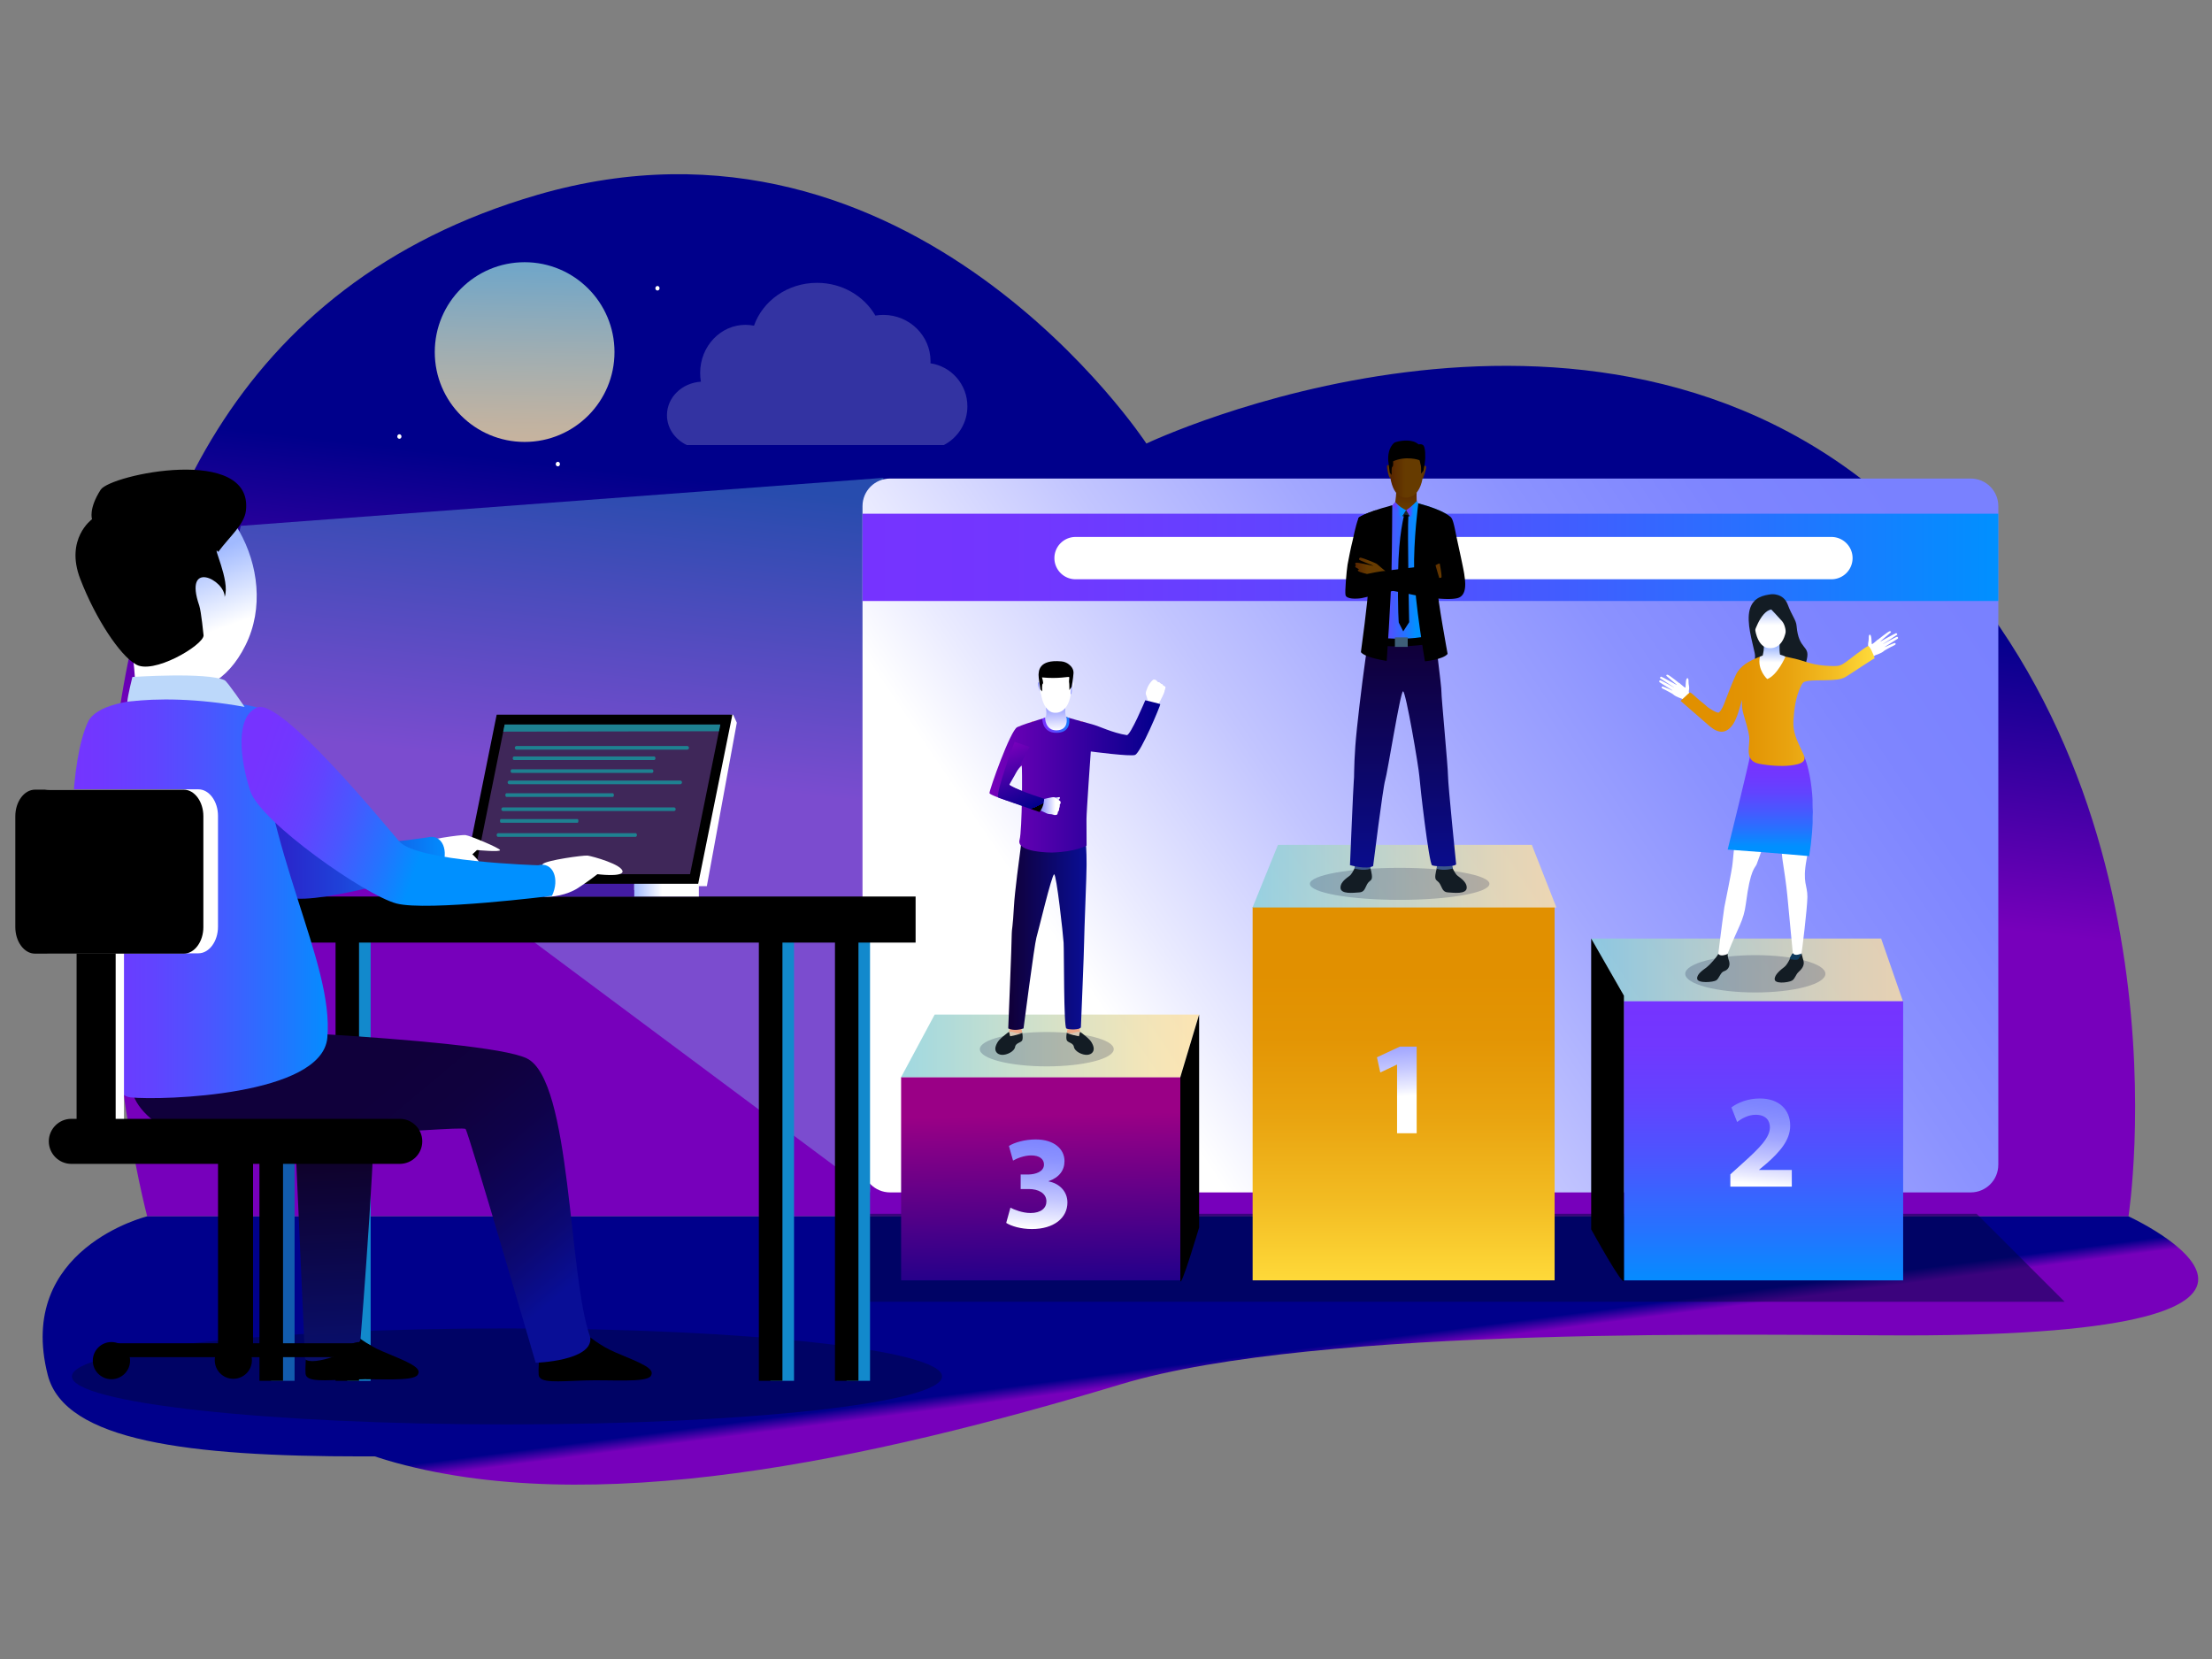 <?xml version="1.0" encoding="UTF-8"?>
<svg xmlns="http://www.w3.org/2000/svg" width="800" height="600" id="concept-of-seo-ranking">
  <rect width="100%" height="100%" fill="#808080" stroke="none"/>
  <defs>
    <linearGradient id="a" x1="48.339%" x2="53.95%" y1="64.844%" y2="39.522%">
      <stop offset="0%" stop-color="#70B"></stop>
      <stop offset="100%" stop-color="#00008B"></stop>
    </linearGradient>
    <linearGradient id="b" x1="51.022%" x2="48.848%" y1="-1.843%" y2="108.301%">
      <stop offset="0%" stop-color="#88CFDA"></stop>
      <stop offset=".834%" stop-color="#89CFD9"></stop>
      <stop offset="47.84%" stop-color="#C8D9BB"></stop>
      <stop offset="82.18%" stop-color="#F0DFA7"></stop>
      <stop offset="100%" stop-color="#FFE1A0"></stop>
    </linearGradient>
    <linearGradient id="c" x1="51.232%" x2="48.993%" y1="50.968%" y2="48.804%">
      <stop offset="0%" stop-color="#70B"></stop>
      <stop offset="100%" stop-color="#00008B"></stop>
    </linearGradient>
    <linearGradient id="d" x1="101.704%" x2="3.106%" y1="28.026%" y2="69.93%">
      <stop offset="0%" stop-color="#7981FF"></stop>
      <stop offset="13.45%" stop-color="#7E85FF"></stop>
      <stop offset="28.66%" stop-color="#8B92FF"></stop>
      <stop offset="44.72%" stop-color="#A2A7FF"></stop>
      <stop offset="61.37%" stop-color="#C2C5FF"></stop>
      <stop offset="78.32%" stop-color="#EAEBFF"></stop>
      <stop offset="86.1%" stop-color="#FFF"></stop>
    </linearGradient>
    <linearGradient id="e" x1="0%" x2="100.001%" y1="49.998%" y2="49.998%">
      <stop offset="0%" stop-color="#7633FF"></stop>
      <stop offset="15.85%" stop-color="#7137FF"></stop>
      <stop offset="35.35%" stop-color="#6243FF"></stop>
      <stop offset="56.76%" stop-color="#4957FF"></stop>
      <stop offset="79.37%" stop-color="#2672FF"></stop>
      <stop offset="100%" stop-color="#0090FF"></stop>
    </linearGradient>
    <linearGradient id="f" x1="49.995%" x2="49.995%" y1="-2.419%" y2="101.42%">
      <stop offset="19.27%" stop-color="#E19000"></stop>
      <stop offset="36%" stop-color="#E39504"></stop>
      <stop offset="56.57%" stop-color="#E9A410"></stop>
      <stop offset="79.05%" stop-color="#F3BD23"></stop>
      <stop offset="100%" stop-color="#FFDB3B"></stop>
    </linearGradient>
    <linearGradient id="g" x1="47.975%" x2="52.207%" y1="-59.01%" y2="76.378%">
      <stop offset="0%" stop-color="#7981FF"></stop>
      <stop offset="13.45%" stop-color="#7E85FF"></stop>
      <stop offset="28.66%" stop-color="#8B92FF"></stop>
      <stop offset="44.72%" stop-color="#A2A7FF"></stop>
      <stop offset="61.37%" stop-color="#C2C5FF"></stop>
      <stop offset="78.32%" stop-color="#EAEBFF"></stop>
      <stop offset="86.1%" stop-color="#FFF"></stop>
    </linearGradient>
    <linearGradient id="h" x1=".004%" x2="100%" y1="49.995%" y2="49.995%">
      <stop offset="0%" stop-color="#88CFDA"></stop>
      <stop offset=".834%" stop-color="#89CFD9"></stop>
      <stop offset="47.84%" stop-color="#C8D9BB"></stop>
      <stop offset="82.18%" stop-color="#F0DFA7"></stop>
      <stop offset="100%" stop-color="#FFE1A0"></stop>
    </linearGradient>
    <linearGradient id="i" x1="49.095%" x2="52.143%" y1="18.605%" y2="125.08%">
      <stop offset="0%" stop-color="#9A0086"></stop>
      <stop offset="100%" stop-color="#00008B"></stop>
      <stop offset="100%"></stop>
    </linearGradient>
    <linearGradient id="j" x1="53.684%" x2="47.444%" y1="-18.334%" y2="118.722%">
      <stop offset="0%" stop-color="#7981FF"></stop>
      <stop offset="13.45%" stop-color="#7E85FF"></stop>
      <stop offset="28.66%" stop-color="#8B92FF"></stop>
      <stop offset="44.72%" stop-color="#A2A7FF"></stop>
      <stop offset="61.37%" stop-color="#C2C5FF"></stop>
      <stop offset="78.32%" stop-color="#EAEBFF"></stop>
      <stop offset="86.1%" stop-color="#FFF"></stop>
    </linearGradient>
    <linearGradient id="k" x1="-.004%" x2="99.998%" y1="49.993%" y2="49.993%">
      <stop offset="0%" stop-color="#88CFDA"></stop>
      <stop offset=".834%" stop-color="#89CFD9"></stop>
      <stop offset="47.84%" stop-color="#C8D9BB"></stop>
      <stop offset="82.18%" stop-color="#F0DFA7"></stop>
      <stop offset="100%" stop-color="#FFE1A0"></stop>
    </linearGradient>
    <linearGradient id="l" x1="49.999%" x2="49.999%" y1="-1.25%" y2="103.163%">
      <stop offset="0%" stop-color="#7633FF"></stop>
      <stop offset="15.85%" stop-color="#7137FF"></stop>
      <stop offset="35.35%" stop-color="#6243FF"></stop>
      <stop offset="56.76%" stop-color="#4957FF"></stop>
      <stop offset="79.37%" stop-color="#2672FF"></stop>
      <stop offset="100%" stop-color="#0090FF"></stop>
    </linearGradient>
    <linearGradient id="m" x1="54.8%" x2="46.362%" y1="-9.884%" y2="115.152%">
      <stop offset="0%" stop-color="#7981FF"></stop>
      <stop offset="13.45%" stop-color="#7E85FF"></stop>
      <stop offset="28.66%" stop-color="#8B92FF"></stop>
      <stop offset="44.72%" stop-color="#A2A7FF"></stop>
      <stop offset="61.37%" stop-color="#C2C5FF"></stop>
      <stop offset="78.32%" stop-color="#EAEBFF"></stop>
      <stop offset="86.1%" stop-color="#FFF"></stop>
    </linearGradient>
    <linearGradient id="n" x1="-.002%" x2="100%" y1="50%" y2="50%">
      <stop offset="0%" stop-color="#88CFDA"></stop>
      <stop offset=".834%" stop-color="#89CFD9"></stop>
      <stop offset="47.84%" stop-color="#C8D9BB"></stop>
      <stop offset="82.18%" stop-color="#F0DFA7"></stop>
      <stop offset="100%" stop-color="#FFE1A0"></stop>
    </linearGradient>
    <linearGradient id="o" x1="-.031%" x2="100.002%" y1="50.003%" y2="50.003%">
      <stop offset="4.14%" stop-color="#10003B"></stop>
      <stop offset="100%" stop-color="#090E96"></stop>
    </linearGradient>
    <linearGradient id="p" x1="-.015%" x2="100.018%" y1="50.013%" y2="50.013%">
      <stop offset="0%" stop-color="#70B"></stop>
      <stop offset="100%" stop-color="#00008B"></stop>
      <stop offset="100%"></stop>
    </linearGradient>
    <linearGradient id="q" x1="-.245%" x2="99.618%" y1="50.552%" y2="50.552%">
      <stop offset="0%" stop-color="#7981FF"></stop>
      <stop offset="76.47%" stop-color="#FFF"></stop>
    </linearGradient>
    <linearGradient id="r" x1=".03%" x2="100.045%" y1="50.017%" y2="50.017%">
      <stop offset="0%" stop-color="#7633FF"></stop>
      <stop offset="15.85%" stop-color="#7137FF"></stop>
      <stop offset="35.35%" stop-color="#6243FF"></stop>
      <stop offset="56.76%" stop-color="#4957FF"></stop>
      <stop offset="79.37%" stop-color="#2672FF"></stop>
      <stop offset="100%" stop-color="#0090FF"></stop>
    </linearGradient>
    <linearGradient id="s" x1="48.777%" x2="51.78%" y1="15.323%" y2="126.783%">
      <stop offset="0%" stop-color="#7981FF"></stop>
      <stop offset="76.47%" stop-color="#FFF"></stop>
    </linearGradient>
    <linearGradient id="t" x1=".538%" x2="100.491%" y1="50.061%" y2="50.061%">
      <stop offset="0%" stop-color="#7981FF"></stop>
      <stop offset="76.47%" stop-color="#FFF"></stop>
    </linearGradient>
    <linearGradient id="u" x1="-.227%" x2="100.299%" y1="50.093%" y2="50.093%">
      <stop offset="0%" stop-color="#7981FF"></stop>
      <stop offset="76.47%" stop-color="#FFF"></stop>
    </linearGradient>
    <linearGradient id="v" x1="-.04%" x2="99.864%" y1="49.936%" y2="49.936%">
      <stop offset="0%" stop-color="#7981FF"></stop>
      <stop offset="76.47%" stop-color="#FFF"></stop>
    </linearGradient>
    <linearGradient id="w" x1="30.398%" x2="62.058%" y1="4.334%" y2="99.75%">
      <stop offset="0%" stop-color="#70B"></stop>
      <stop offset="100%" stop-color="#00008B"></stop>
      <stop offset="100%"></stop>
    </linearGradient>
    <linearGradient id="x" x1="49.995%" x2="49.995%" y1="-.094%" y2="110.33%">
      <stop offset="4.14%" stop-color="#10003B"></stop>
      <stop offset="100%" stop-color="#090E96"></stop>
    </linearGradient>
    <linearGradient id="y" x1="-.041%" x2="99.998%" y1="49.972%" y2="49.972%">
      <stop offset="0%" stop-color="#7633FF"></stop>
      <stop offset="9.67%" stop-color="#7137FF"></stop>
      <stop offset="21.57%" stop-color="#6243FF"></stop>
      <stop offset="34.64%" stop-color="#4957FF"></stop>
      <stop offset="48.44%" stop-color="#2672FF"></stop>
      <stop offset="61.03%" stop-color="#0090FF"></stop>
    </linearGradient>
    <linearGradient id="z" x1="49.999%" x2="49.999%" y1="-.155%" y2="98.863%">
      <stop offset="0%" stop-color="#562300"></stop>
      <stop offset="83.17%" stop-color="#663B00"></stop>
    </linearGradient>
    <linearGradient id="A" x1=".057%" x2="100.048%" y1="50%" y2="50%">
      <stop offset="0%" stop-color="#562300"></stop>
      <stop offset="43.32%" stop-color="#663B00"></stop>
    </linearGradient>
    <linearGradient id="B" x1="-.199%" x2="99.855%" y1="50.15%" y2="50.15%">
      <stop offset="0%" stop-color="#562300"></stop>
      <stop offset="43.32%" stop-color="#663B00"></stop>
    </linearGradient>
    <linearGradient id="C" x1=".336%" x2="100.126%" y1="50.041%" y2="50.041%">
      <stop offset="0%" stop-color="#562300"></stop>
      <stop offset="43.32%" stop-color="#663B00"></stop>
    </linearGradient>
    <linearGradient id="D" x1=".007%" x2="100.016%" y1="50.047%" y2="50.047%">
      <stop offset="0%" stop-color="#562300"></stop>
      <stop offset="43.32%" stop-color="#663B00"></stop>
    </linearGradient>
    <linearGradient id="E" x1="-.05%" x2="99.993%" y1="49.998%" y2="49.998%">
      <stop offset="0%" stop-color="#562300"></stop>
      <stop offset="43.32%" stop-color="#663B00"></stop>
    </linearGradient>
    <linearGradient id="F" x1="-.023%" x2="100.132%" y1="49.966%" y2="49.966%">
      <stop offset="0%" stop-color="#7633FF"></stop>
      <stop offset="9.67%" stop-color="#7137FF"></stop>
      <stop offset="21.57%" stop-color="#6243FF"></stop>
      <stop offset="34.64%" stop-color="#4957FF"></stop>
      <stop offset="48.44%" stop-color="#2672FF"></stop>
      <stop offset="61.03%" stop-color="#0090FF"></stop>
    </linearGradient>
    <linearGradient id="G" x1=".108%" x2="99.98%" y1="50.049%" y2="50.049%">
      <stop offset="0%" stop-color="#7633FF"></stop>
      <stop offset="9.67%" stop-color="#7137FF"></stop>
      <stop offset="21.57%" stop-color="#6243FF"></stop>
      <stop offset="34.64%" stop-color="#4957FF"></stop>
      <stop offset="48.44%" stop-color="#2672FF"></stop>
      <stop offset="61.03%" stop-color="#0090FF"></stop>
    </linearGradient>
    <linearGradient id="H" x1="49.978%" x2="49.978%" y1="13.317%" y2="91.403%">
      <stop offset="0%" stop-color="#7633FF"></stop>
      <stop offset="15.85%" stop-color="#7137FF"></stop>
      <stop offset="35.35%" stop-color="#6243FF"></stop>
      <stop offset="56.76%" stop-color="#4957FF"></stop>
      <stop offset="79.37%" stop-color="#2672FF"></stop>
      <stop offset="100%" stop-color="#0090FF"></stop>
    </linearGradient>
    <linearGradient id="I" x1="-.017%" x2="100%" y1="50.041%" y2="50.041%">
      <stop offset="19.27%" stop-color="#E19000"></stop>
      <stop offset="36%" stop-color="#E39504"></stop>
      <stop offset="56.57%" stop-color="#E9A410"></stop>
      <stop offset="79.05%" stop-color="#F3BD23"></stop>
      <stop offset="100%" stop-color="#FFDB3B"></stop>
    </linearGradient>
    <linearGradient id="J" x1="50.459%" x2="48.848%" y1="20.227%" y2="110.461%">
      <stop offset="0%" stop-color="#A1BAFF"></stop>
      <stop offset="43.32%" stop-color="#FFF"></stop>
    </linearGradient>
    <linearGradient id="K" x1="49.991%" x2="49.991%" y1="12.052%" y2="103.136%">
      <stop offset="0%" stop-color="#A1BAFF"></stop>
      <stop offset="43.32%" stop-color="#FFF"></stop>
    </linearGradient>
    <linearGradient id="L" x1=".001%" x2="100%" y1="50.001%" y2="50.001%">
      <stop offset="0%" stop-color="#A1BAFF"></stop>
      <stop offset="43.32%" stop-color="#FFF"></stop>
    </linearGradient>
    <linearGradient id="M" x1="-.021%" x2="100.001%" y1="49.957%" y2="49.957%">
      <stop offset="0%" stop-color="#A1BAFF"></stop>
      <stop offset="43.32%" stop-color="#FFF"></stop>
    </linearGradient>
    <linearGradient id="N" x1="0%" x2="99.995%" y1="50.003%" y2="50.003%">
      <stop offset="0%" stop-color="#311341"></stop>
      <stop offset="22.99%" stop-color="#3113C2"></stop>
      <stop offset="34.79%" stop-color="#2F18C5"></stop>
      <stop offset="49.31%" stop-color="#2927CC"></stop>
      <stop offset="65.24%" stop-color="#1F40D8"></stop>
      <stop offset="82.19%" stop-color="#1263E9"></stop>
      <stop offset="99.78%" stop-color="#008FFF"></stop>
      <stop offset="100%" stop-color="#0090FF"></stop>
    </linearGradient>
    <linearGradient id="O" x1="46.614%" x2="65.735%" y1="36.994%" y2="106.588%">
      <stop offset="0%" stop-color="#A1BAFF"></stop>
      <stop offset="43.32%" stop-color="#FFF"></stop>
    </linearGradient>
    <linearGradient id="P" x1="50.067%" x2="51.151%" y1="10.976%" y2="93.444%">
      <stop offset="4.14%" stop-color="#100022"></stop>
      <stop offset="100%" stop-color="#090E6A"></stop>
    </linearGradient>
    <linearGradient id="Q" x1="41.445%" x2="96.409%" y1="29.793%" y2="75.744%">
      <stop offset="4.14%" stop-color="#10003B"></stop>
      <stop offset="26.46%" stop-color="#10013E"></stop>
      <stop offset="45.94%" stop-color="#0F0249"></stop>
      <stop offset="64.35%" stop-color="#0E055B"></stop>
      <stop offset="82.11%" stop-color="#0C0974"></stop>
      <stop offset="99.26%" stop-color="#090E94"></stop>
      <stop offset="100%" stop-color="#090E96"></stop>
    </linearGradient>
    <linearGradient id="R" x1=".007%" x2="99.999%" y1="49.996%" y2="49.996%">
      <stop offset="0%" stop-color="#7633FF"></stop>
      <stop offset="15.85%" stop-color="#7137FF"></stop>
      <stop offset="35.35%" stop-color="#6243FF"></stop>
      <stop offset="56.76%" stop-color="#4957FF"></stop>
      <stop offset="79.37%" stop-color="#2672FF"></stop>
      <stop offset="100%" stop-color="#0090FF"></stop>
    </linearGradient>
    <linearGradient id="S" x1="3.2%" x2="97.527%" y1="44.242%" y2="65.286%">
      <stop offset="0%" stop-color="#7633FF"></stop>
      <stop offset="9.67%" stop-color="#7137FF"></stop>
      <stop offset="21.57%" stop-color="#6243FF"></stop>
      <stop offset="34.64%" stop-color="#4957FF"></stop>
      <stop offset="48.44%" stop-color="#2672FF"></stop>
      <stop offset="61.03%" stop-color="#0090FF"></stop>
    </linearGradient>
  </defs>
  <g fill="none" fill-rule="evenodd" transform="translate(5 63)">
    <path fill="url(#a)" fill-rule="nonzero" d="M15.23 376.9H731.8s24.82-159.12-85.31-257.35C536.37 21.31 376.61 97.41 376.61 97.41S291.92-31.93 156.36 7.47C-65.65 72.01 15.23 376.9 15.23 376.9Z" transform="translate(33)"></path>
    <path fill="#FFF" fill-rule="nonzero" d="M243.39 97.95h92.97c5.05-2.61 8.51-7.9 8.51-14 0-7.9-5.8-14.44-13.35-15.56.01-.26.02-.51.02-.77 0-9.24-7.64-16.73-17.06-16.73-.99 0-1.95.08-2.89.24-4.06-7.05-11.99-11.84-21.11-11.84-10.62 0-19.63 6.5-22.79 15.5-1-.2-2.02-.31-3.07-.31-9.06 0-16.4 7.79-16.4 17.4 0 1.08.09 2.14.27 3.16-6.86.44-12.27 5.69-12.27 12.1-.01 4.71 2.91 8.79 7.17 10.81Z" opacity=".2"></path>
    <g fill-rule="nonzero" transform="translate(138 31)">
      <g fill="#FFF">
        <path d="M95.54 10.25c0 .46-.34.82-.76.82s-.76-.37-.76-.82c0-.46.34-.82.76-.82s.76.36.76.82ZM59.51 73.84c0 .46-.34.82-.76.82s-.76-.37-.76-.82c0-.46.34-.82.76-.82.42-.01.76.36.76.82ZM2.2 63.87c0 .46-.34.82-.76.82s-.76-.37-.76-.82c0-.46.34-.82.76-.82.43 0 .76.37.76.82Z"></path>
      </g>
      <circle cx="46.74" cy="33.33" r="32.5" fill="url(#b)" opacity=".8"></circle>
    </g>
    <path fill="url(#c)" d="M38.23 1.9S-9.45 13.6 2.28 59.32C8.41 83.21 53.24 88.73 116.1 88.73c1.47 0 2.94-.01 4.4-.02 1.34.45 2.7.89 4.08 1.3 73.88 21.87 174.74.04 265.96-27.41 71.42-21.49 233.11-17.63 283.58-17.63 174.54 0 80.69-43.06 80.69-43.06H38.23V1.9Z" transform="translate(10 375)"></path>
    <path fill="#000640" fill-rule="nonzero" d="M741.69 407.8H308.71v-31.82h401.16z" opacity=".5"></path>
    <path fill="#000640" d="M335.71 434.8c0 9.59-70.45 17.36-157.35 17.36-86.9 0-157.35-7.77-157.35-17.36s70.45-17.36 157.35-17.36c86.9 0 157.35 7.78 157.35 17.36Z" opacity=".5"></path>
    <path fill="#83FFFF" fill-rule="nonzero" d="m82.09 127.18 232.4-17.36-4.82 258.44L67.63 187.93" opacity=".3"></path>
    <path fill="url(#d)" fill-rule="nonzero" d="M411.71 248.28c0 5.5-4.46 9.97-9.97 9.97H10.91c-5.5 0-9.97-4.46-9.97-9.97V10.04C.94 4.54 5.4.07 10.91.07h390.84c5.5 0 9.97 4.46 9.97 9.97v238.24h-.01Z" transform="translate(306 110)"></path>
    <path fill="url(#e)" d="M.94 12.79h410.77v31.57H.94z" transform="translate(306 110)"></path>
    <path fill="#FFF" fill-rule="nonzero" d="M665.01 138.85a7.65 7.65 0 0 1-7.65 7.65H383.99c-4.22 0-7.65-3.43-7.65-7.65 0-4.23 3.42-7.65 7.65-7.65h273.37c4.22 0 7.65 3.43 7.65 7.65Z"></path>
    <g fill-rule="nonzero">
      <path fill="url(#f)" d="M.03 23.07h109.22v134.98H.03z" transform="translate(448 242)"></path>
      <path fill="url(#g)" d="M52.28 80.04h-.1l-5.98 2.84-1.21-5.5 8.29-3.86h6.08v31.34h-7.09V80.04z" transform="translate(448 242)"></path>
      <path fill="url(#h)" d="M109.9 23.21H0L9.19.56h91.82z" opacity=".8" transform="translate(448 242)"></path>
    </g>
    <g fill-rule="nonzero">
      <path fill="url(#i)" d="M.9 23.57h100.99v73.49H.9z" transform="translate(320 303)"></path>
      <path fill="url(#j)" d="M40.43 70.77c1.3.67 4.29 1.93 7.28 1.93 3.81 0 5.74-1.83 5.74-4.19 0-3.09-3.09-4.48-6.32-4.48h-2.99v-5.26h2.84c2.46-.05 5.59-.96 5.59-3.62 0-1.88-1.54-3.28-4.63-3.28-2.56 0-5.26 1.11-6.56 1.88l-1.49-5.3c1.88-1.21 5.64-2.36 9.69-2.36 6.7 0 10.41 3.52 10.41 7.81 0 3.33-1.88 5.93-5.74 7.28v.1c3.76.67 6.8 3.52 6.8 7.62 0 5.55-4.87 9.6-12.83 9.6-4.05 0-7.47-1.06-9.31-2.22l1.52-5.51Z" transform="translate(320 303)"></path>
      <path fill="url(#k)" d="M101.88 23.57H.9L13.04.93h95.64z" opacity=".8" transform="translate(320 303)"></path>
      <path fill="#000" d="M428.68 303.93v77s-6.8 22.84-6.8 19.13v-73.49l6.8-22.64Z"></path>
    </g>
    <g fill-rule="nonzero">
      <path fill="url(#l)" d="M12.31 23.07H113.3v100.99H12.31z" transform="translate(570 276)"></path>
      <path fill="url(#m)" d="M50.8 90.16v-4.44l4.05-3.66c6.85-6.12 10.17-9.64 10.27-13.31 0-2.56-1.54-4.58-5.16-4.58-2.7 0-5.06 1.35-6.7 2.6l-2.07-5.26c2.36-1.78 6.03-3.23 10.27-3.23 7.09 0 10.99 4.15 10.99 9.84 0 5.26-3.81 9.45-8.34 13.5l-2.89 2.41v.1h11.81v6.03H50.8Z" transform="translate(570 276)"></path>
      <path fill="url(#n)" d="M113.21 23.07H12.4L.47.43h104.87z" opacity=".8" transform="translate(570 276)"></path>
      <path fill="#000" d="M570.47 276.43V381.6s11.84 21.5 11.84 18.46V297.09l-11.84-20.66Z"></path>
    </g>
    <path fill="#000640" fill-rule="nonzero" d="M397.8 316.45c0 3.43-10.84 6.22-24.22 6.22-13.37 0-24.22-2.78-24.22-6.22 0-3.43 10.84-6.21 24.22-6.21 13.37 0 24.22 2.78 24.22 6.21Z" opacity=".2"></path>
    <ellipse cx="501.2" cy="256.66" fill="#000640" fill-rule="nonzero" opacity=".2" rx="32.47" ry="5.79"></ellipse>
    <path fill="#000640" fill-rule="nonzero" d="M655.18 289.19c0 3.73-11.35 6.75-25.35 6.75-14 0-25.35-3.02-25.35-6.75s11.35-6.75 25.35-6.75c14 0 25.35 3.02 25.35 6.75Z" opacity=".2"></path>
    <g fill-rule="nonzero">
      <path fill="#EEA886" d="M413.8 191.88s-2.15 2.21-2.23 2.45c-.08.23-1.34-3.66-1.34-3.66l3.57 1.21Z"></path>
      <path fill="#FFF" d="M410.23 190.67s-.74-2.4-.84-2.77c-.1-.37.24-1.38.73-2.51s1.67-2.43 1.87-2.47c.21-.04.4-.17.9.06.49.23.79.7.79.7s.74 0 1.06.6c0 0 .7.03.95.77 0 0 .68.05.82.6 0 0-.34 1.02-.36 1.43-.02.41-1.23 2.95-2.35 4.81 0-.01-1.3.91-3.57-1.22Z"></path>
      <path fill="#FFF" d="M411.87 183.21s-1.18 2.89-.74 3.14c.44.25.76.07.76.07l.05 1.41s.56.92 1.39.04c0 0 .44.91 1.14-.04 0 0 .56.47.96.09.4-.38 1.08-2.27 1.08-2.27s-.03-.47-.82-.6c0 0-.19-.72-.95-.77 0 0-.25-.56-1.06-.6 0 0-.65-1.2-1.68-.75.01-.01-.08.16-.13.28Z"></path>
      <path fill="#FFF" d="M409.42 187.81s1.63-1.4 2.85-1.77c.28-.09.56-.12.74.11.18.22.09.77-.59 1.42-.67.64-1.25 1.78-1.25 1.78s-.88.45-1.75-1.54Z"></path>
      <path fill="#131C24" d="M359.92 310.16s-1.43 1.02-2.22 1.74c-.79.71-1.87 1.49-2.53 3.32-.67 1.85.39 3.17 2.17 3.28 1.79.11 4.53-1.24 4.79-2.88.26-1.62 2.37-1.43 2.64-2.58.27-1.15-.09-2.57-.09-2.57l-4.76-.31Z"></path>
      <path fill="#EEA886" d="m360.16 308.82-.24 1.34s.74 1.36 4.76.3l-.21-1.32-4.31-.32Z"></path>
      <path fill="#D6C7B2" d="M364.69 310.46s-.91.12-1.55.22c-.65.1-1.92-.72-3.21-.52l.4 1.63c-.01 0 4.27-.8 4.36-1.33Z"></path>
      <path fill="#131C24" d="M385.61 310.16s1.43 1.02 2.22 1.74c.79.71 1.87 1.49 2.53 3.32.67 1.85-.38 3.17-2.17 3.28-1.79.11-4.53-1.24-4.8-2.88-.26-1.62-2.36-1.43-2.64-2.58-.27-1.15.09-2.57.09-2.57l4.77-.31Z"></path>
      <path fill="#EEA886" d="m385.37 308.82.24 1.34s-.74 1.36-4.76.3l.21-1.32 4.31-.32Z"></path>
      <path fill="url(#o)" d="M35.05 59.93s-13.87-2.73-21.06-.15c-.3.11-.59.23-.86.35 0 0-.02.12-.05.35-.07.53-.22 1.64-.42 3.15-.03.25-.07.52-.11.79C11.53 72.17 10 83.43 9.7 88.93c-.38 7.21-.78 8.24-.78 9.59 0 3.65-1.28 34.43-1.28 34.43s2.18 1.17 5.53 0c0 0 3.96-30.53 4.65-32.79.69-2.26 5.56-22.85 6.42-22.94.86-.1 3.25 21.76 3.43 24.73.18 2.97.01 30.53.99 31.02.98.49 4.97.54 5.26-.44 0 0 1.17-28.02 1.17-30.96 0-2.95.95-25.9.87-26.88-.01 0 .26-7.21-.91-14.76Z" transform="translate(352 176)"></path>
      <path fill="url(#p)" d="M28.58 20.32s6.03 1.77 9.34 2.62c2.68.69 7.35 3.1 12.6 3.93 1.3.2 6.69-12.61 6.69-12.61s5.39 1.27 5.42 1.43c.07.45-7.03 17.51-9.12 18.34-1.64.66-16.01-1.25-16.01-1.25s-1.56 21.82-1.56 24.5c0 2.68.04 9.53.04 9.53s-3.81 2.29-12.59 2.53c0 0-12.96.05-11.65-4.6.97-3.43 1.03-26.71.77-26.84-.26-.13-4.96 5.76-4.51 6.89.46 1.13 12.63 5.2 12.63 5.2s.36 1.31-1.53 4.28c0 0-18.18-5.31-18.24-6.43-.07-1.11 7.56-22.73 10.05-23.86 3.59-1.63 12.96-4.19 12.96-4.19l4.71.53Z" transform="translate(352 176)"></path>
      <path fill="#D6C7B2" d="M380.85 310.46s.91.12 1.55.22c.65.1 1.92-.72 3.21-.52l-.39 1.63c-.01 0-4.28-.8-4.37-1.33Z"></path>
      <path fill="url(#q)" d="M24.41 49.4s1.31-.04 1.72-.1c.4-.06.14.8-.33.96-.47.17-1.39-.86-1.39-.86Z" transform="translate(352 176)"></path>
      <path fill="url(#r)" d="M19.96 20.93s-.13 5.24 5.26 5.11c5.59-.13 4.42-5.41 4.42-5.41s-4.24-1.91-9.68.3Z" transform="translate(352 176)"></path>
      <path fill="url(#s)" d="M28.39 16.23s-.48 2.66.35 4.48c0 0 .85 4.23-3.48 4.42-4.33.19-4.29-4.57-4.29-4.57s.89-.52.2-4.31c-.69-3.79 7.22-.02 7.22-.02Z" transform="translate(352 176)"></path>
      <path fill="#FFF" d="M377.76 176.84s5.55.89 4.7 9.78c-.84 8.88-5.74 8.16-6.07 8.15-.33-.01-4.91.16-5.27-10.69 0 .01-.15-8.02 6.64-7.24Z"></path>
      <path fill="url(#t)" d="M30.54 8.11s.61-.66.83.01c.22.67-.79 3.57-.87 3.81 0 0-.11.26-.26.12-.13-.14.3-3.94.3-3.94Z" transform="translate(352 176)"></path>
      <path fill="url(#u)" d="M19.26 8s-.59-.68-.83-.01.75 3.72.79 3.83c0 0 .11.26.25.12.15-.14-.21-3.94-.21-3.94Z" transform="translate(352 176)"></path>
      <path fill="#000" d="m382.54 185.48-.79 1.09s.02-2.38-.1-2.76c-.13-.37.15-1.68.04-1.94-.11-.27-3.79.73-9.84.12 0 0 .67 2.15.28 2.3-.39.15-.2 2.79-.2 2.79l-.65-.75s-.74-4.51-.67-5.26c.1-1-.24-5.68 8.26-4.87.97.09 1.91.45 2.69 1.06.88.68 1.77 1.75 1.69 3.21-.11 1.91-.71 5.01-.71 5.01Z"></path>
      <path fill="url(#v)" d="M25.17 55.68s-.57.14-.85.08c0 0-.5-.15-.86-.24-.12-.03-.22-.05-.28-.05-.28-.03-.9-.01-1.55-.26s-2.86-1.38-2.86-1.38l.63-2.05.48-1.63s3.73-.99 4.36-.83l.18.06c.52.19.83.56 1.09.69.1.05 1.02.6 1.07.92.07.44-.06.77-.29.98 0 0 .09.87-.23 1.36 0 0 .11.8-.46 1.3-.01 0 .01.82-.43 1.05Z" transform="translate(352 176)"></path>
      <path fill="url(#w)" d="M20.63 49.88s.03 2.75-1.66 4.8c0 0-13.22-4.56-14.81-5.18-1.59-.63 5.78-20.2 5.78-20.2l5.42 1.85-2.91 5.51s-1.44 3.08-4.44 8.16c-.01-.02 1.84 1.61 12.62 5.06Z" transform="translate(352 176)"></path>
      <path fill="#E55353" d="M367.5 198.31s.91-.47 1.76-.56c0 0-.84.39-1.76.56ZM385.26 197.67s1 .14 1.75.49c0 0-1.22-.18-1.75-.49Z"></path>
    </g>
    <g fill-rule="nonzero">
      <path fill="#131C24" d="M485.09 250.63s-.89 2-1.64 2.8c-.75.79-3.63 2.21-3.64 4.57-.02 2.56 4.85 1.85 6.75 1.75 1.9-.09 2.05-1.46 2.85-2.91.8-1.45 1.61-1.2 1.76-2.37.15-1.17-.61-3.78-.61-3.78l-5.47-.06Z"></path>
      <path fill="#3C568A" d="m485.01 249.89-.14 1.21s2.99 1 5.82.1l-.16-1.66-5.52.35Z"></path>
      <path fill="#131C24" d="M520.18 250.63s.89 2 1.64 2.8c.75.79 3.63 2.21 3.64 4.57.02 2.56-4.85 1.85-6.75 1.75-1.9-.09-2.05-1.46-2.85-2.91-.8-1.45-1.61-1.2-1.76-2.37-.15-1.17.61-3.78.61-3.78l5.47-.06Z"></path>
      <path fill="#3C568A" d="m520.26 249.89.14 1.21s-2.99 1-5.82.1l.16-1.66 5.52.35Z"></path>
      <path fill="url(#x)" d="M39.69 121.63c0 3.15 2.94 31.92 2.94 31.92-.34 1.05-7.56.92-8.69.4s-4.4-29.04-4.61-32.22c-.21-3.18-4.91-30.81-5.9-30.71-.99.1-5.67 29.72-6.46 32.14-.79 2.42-4.36 31.06-4.36 31.06-2.48 1.37-8.37-.34-8.37-.34s1.23-29.41 1.37-30.3c.21-1.31-.01-4.86.56-12.72.51-7.03 2.37-22.34 3.54-30.63.04-.29.08-.58.12-.85.23-1.61.4-2.8.49-3.37l.06-.38c.32-.14.65-.26.99-.38 8.25-2.76 23.96-2.59 23.96-2.59l.23 2.96c.02.17.05.43.1.77.09.73.23 1.82.38 3.08v.03c.01.04.01.08.02.12.55 4.5 1.34 11.08 1.26 11.76-.1 1.06 2.37 27.09 2.37 30.25Z" transform="translate(479 96)"></path>
      <path fill="url(#y)" d="m40.86 28.42-4.05 14.54c-.14.47-.3 1.05-.48 1.73l-.01.03c0 .01 0 .01-.01.02-.68 2.59-1.51 6.54-1.76 10.93-.17 2.99.39 15.03.39 15.03s-6.13 2.29-15.31 1.71c0 0-9.87-.23-9.07-6.28 2.13-16.02.05-22.63-.23-24.24 0 0-1.17-7.38-2.12-13.9 2.78-1.03 14.47-5.42 14.47-5.42l6.15.46c-.01-.02 9.33 2.28 12.03 5.39Z" transform="translate(479 96)"></path>
      <path fill="url(#z)" d="M28.53 22.91c-.35-.88-.15-4.68-.15-4.68s-7.63-2.03-7.43-.54c.18 1.3-.3 4.68-.42 5.52-.21.09-.43.17-.64.28 0 0 1.61 2.8 4.66 3.06 1.94.17 3.6-2.29 4.38-3.5 0 .01-.14-.05-.4-.14Z" transform="translate(479 96)"></path>
      <path fill="url(#A)" d="M25.75 1.99s6 1.01 4.98 10.41c-1.02 9.4-6.32 8.57-6.67 8.55-.35-.01-5.33.11-5.59-11.37.01 0-.07-8.49 7.28-7.59Z" transform="translate(479 96)"></path>
      <path fill="url(#B)" d="M30.86 9.74s.67-.7.9.02c.23.72-1.06 3.88-.98 4.02 0 0-.12.27-.28.12-.16-.15.36-4.16.36-4.16Z" transform="translate(479 96)"></path>
      <path fill="url(#C)" d="M18.54 9.49s-.64-.72-.9-.02.7 3.87.82 4.06c0 0 .21.32.37.18.16-.15-.29-4.22-.29-4.22Z" transform="translate(479 96)"></path>
      <path fill="#1B2833" d="m503.55 121.5 1.39 2.12s-1.46.83-2.82-.05l1.43-2.07Z"></path>
      <path fill="#000" d="M489.22 169.49s7.53 2.78 24.56.16l-.23-3.08s-9.87 2.91-24.03.42l-.3 2.5Z"></path>
      <path fill="#000" d="M507.95 119.04s-1.76 13.17-1.52 24.52c.24 11.34 3.92 32.62 3.92 32.62s6.57-.64 8.2-2.69c0 0-3.77-20.48-3.66-23.51.11-3.03 4.83-25.85 4.83-25.85s-1.85-2.47-11.77-5.09ZM498.52 119.73s-.02 12.48-.26 23.83c-.24 11.34-1.74 32.46-1.74 32.46s-7.7-1.1-9.33-3.15c0 0 2.71-19.87 2.61-22.9-.11-3.03-3.48-25.63-3.48-25.63s1.17-1.66 12.2-4.61Z"></path>
      <path fill="#3E5E78" d="M499.49 167.52h4.63v3.44h-4.63z"></path>
      <path fill="#000" d="M502.89 123.09s-2.07 7.05-2.25 21.06c-.18 14.01.25 18.02.25 18.02l1.61 3.19 2.15-3.33s-.69-32.23-.29-38.7l-1.47-.24Z"></path>
      <path fill="url(#D)" d="M32.52 46.8s3.06-1.54 3.48-1.81c.42-.27 5.53-1.03 6.18-1.01.64.02.67.53.49.72-.18.18-5.29 1.02-5.38 1.14-.09.12.43.08.43.08s5.5-.08 5.89.28c.39.37-.06.72-.28.81 0 0 .5.58-.08.81-.58.24-1.36.39-1.36.39s.73.37.25.71c-.48.33-6.31 2.14-6.31 2.14s-2.16-4.14-3.31-4.26Z" transform="translate(479 96)"></path>
      <path fill="#000" d="M522.03 153.34c-3.97.95-13.16-.59-16.66-1.36-.74-.16-1.58-.33-2.44-.5-1.43-.28-2.93-.55-4.14-.77a228.8 228.8 0 0 0-2.56-.45s19.28-4.33 19.99-4.33c.71 0-1.78-11.27-1.78-11.27s-2.48-9.44-1.19-13.15c0 0 4.89 1.48 6.48 2.61.88.63 1.53 4.73 2.13 7.51.76 3.53 2.54 11.56 2.74 13.26.17 1.54 1.41 7.5-2.57 8.45Z"></path>
      <path fill="#000" d="M492.53 121.55s-5.92 2.02-6.21 2.79c-1.2 3.25-1.76 6.81-2.14 8.23-.47 1.74-1.54 6.95-1.82 8.65-.35 2.17-1.03 9.84-.73 11.02.37 1.49 3.89 1.39 5.79 1.09 1.9-.3 28.28-6.72 28.28-6.72s-1.5-4.91-1.58-5.34c0 0-20.34 2.32-22.93 2.88-1.48.32-1.8.44-1.8.44s4.49-18.4 3.14-23.04Z"></path>
      <path fill="url(#E)" d="M17.03 47.52s-2.65-2.16-3.01-2.52c-.36-.36-5.18-2.2-5.81-2.31-.63-.12-.74.39-.69.64.08.44 5 2.09 5.06 2.23.06.14-.44-.02-.44-.02s-5.36-1.27-5.81-.99c-.45.28-.1.71.1.85 0 0-.61.45-.1.81.52.36 1.25.67 1.25.67s-.79.21-.39.64c.39.43 3.21 1.07 3.21 1.07s5.49-1.2 6.63-1.07Z" transform="translate(479 96)"></path>
      <path fill="#000" d="M509.85 98.16c-.48-.59-1.21-.55-1.72-.43-.44-.3-.99-.64-.99-.64-2.26-1.31-6.31-.67-7.8-.03-2.2 1.8-2.37 4.86-2.26 6.55.04.4.09.8.14 1.19v.01c.2 1.68.4 3.14.4 3.14l.7.81s-.18-2.8.25-2.95c.23-.08.29-.65.29-1.15 0-.43-.04-.82-.04-.82 4.48-2.06 9.51-.59 9.62-.31.07.18.17.72.27 1.19.06.29.12.55.17.7.13.4.08 2.92.08 2.92l.87-1.14s.19-.96.4-2.24c0 0 .04-.2.07-.53.35-2.42.15-5.55-.45-6.27Z"></path>
      <path fill="url(#F)" d="M28.39 22.18s-1.23 1.61-3.84 3.33l1.62 2.5 2.77-4.96-.55-.87Z" transform="translate(479 96)"></path>
      <path fill="url(#G)" d="M20.62 22.55s1.56 1.96 3.93 2.95l-1.79 2.58-3.14-4.41 1-1.12Z" transform="translate(479 96)"></path>
    </g>
    <g fill-rule="nonzero">
      <path fill="#131C24" d="M645.44 288.56c-1.03.94-1.22 2.43-2.35 3.09-.33.19-.97.39-1.73.52-1.38.25-3.14.3-3.99-.2-.29-.17-.48-.4-.52-.72-.2-1.73 2.37-3.67 3.5-4.54.7-.53 1.42-1.77 1.99-2.91.36-.71.66-1.38.86-1.82.01.01.07.12.23.24.23.17.67.33 1.45.21 1.08-.18 1.5-.46 1.63-.57l.02-.02.02-.02.01-.01c.22 1.08.58 2.19.71 2.71.45 1.82-.86 3.15-1.83 4.04Z"></path>
      <path fill="#FFF" d="M628.53 211.44s-3.64 12.7-4.28 15.94c-.64 3.24-2.42 18.94-2.61 21.61-.19 2.67-2.88 15.18-3.01 16.13-1.01 7.07-2.19 16.87-2.19 16.87s2.3 2.72 3.39-.08c3.82-9.82 5.76-11.63 6.6-18.14 1.65-12.84 3.33-12.73 3.9-14.23 5.7-15.16 6.65-23.8 7.42-24.69.76-.89.87.45 1.31 2.42.44 1.97-.18 15.53.62 20.76.44 2.85 1.42 9.24 1.74 12.92.32 3.69 1.98 20.74 1.98 20.74s2.06 2.84 3.14.14c.1-.25 2.06-15.99 2.13-20.38.06-4.38-1.87-5.01-.32-13.5 3.33-18.2 2.87-21.33-1.02-34.41-9.52-31.98-18.8-2.1-18.8-2.1Z"></path>
      <path fill="url(#H)" d="M52.42 59.36s5.78 11.98 1.9 36.27c0 0-11.79-1.1-29.48-2.37 0 0 8.05-32.69 8.27-34.76.22-2.08 19.31.86 19.31.86Z" transform="translate(595 151)"></path>
      <path fill="#0F3A5E" d="M643.4 281.7s-1.27 1.78-1.13 2.05c.13.27 2.76.69 3.21.06.45-.63 1.07-1.98 1.07-1.98s-2.44 1.2-3.15-.13Z"></path>
      <path fill="#131C24" d="M618.52 288.25c-1.33.4-1.73 2.66-2.86 3.33-1.13.67-6.66 1.13-6.86-.6-.2-1.73 2.32-3.28 3.45-4.15 1.13-.86 3.67-3.71 4.19-4.84 0 0 .46.72 1.81.5 1.35-.22 1.58-.58 1.58-.58-.05 1.34.42 2.29.55 2.81.47 1.8-.53 3.13-1.86 3.53Z"></path>
      <path fill="#FFF" d="M606.8 188.87s-1.29-1.18-.99-2.13c.25-.81-.01-2.03-.09-2.41-.11-.51.15-2.18-.49-2.05-.64.13-.55 2.73-.64 3.29-.09.55-1.72-1.34-2.29-1.45-.57-.11-3.55 2.77-2.28 3.93 1.27 1.17 3.4 1.58 3.58 1.83.18.25.89.89.89.89l2.31-1.9Z"></path>
      <path fill="#FFF" d="M602.66 184.32s-4.12-3.32-4.58-3.31c-.46.01-.63.24-.25.57.37.33 3.89 3.32 3.89 3.32s-5.54-3.1-5.92-3.18c-.22-.04-.57.39-.39.58.18.19 5.5 3.58 5.5 3.58s-5.18-2.89-5.51-2.86c-.29.03-.51.51-.14.75s5.02 3.19 5.02 3.19-3.9-1.87-4.17-1.67c-.16.12-.48.48.54.93 1.02.45 3.32 1.77 3.32 1.77l2.69-3.67ZM669.73 173.14s1.29-1.18.99-2.13c-.25-.81.01-2.03.09-2.41.11-.51-.15-2.18.49-2.05.64.13.55 2.73.64 3.29.09.55 1.72-1.34 2.29-1.45.57-.11 3.54 2.77 2.28 3.93-1.27 1.17-3.4 1.58-3.58 1.83-.18.25-.89.89-.89.89l-2.31-1.9Z"></path>
      <path fill="#FFF" d="M673.87 168.59s4.12-3.32 4.58-3.31c.46.01.63.24.25.57-.37.33-3.89 3.32-3.89 3.32s5.54-3.1 5.92-3.18c.22-.04.57.39.39.58-.18.19-5.5 3.58-5.5 3.58s5.18-2.89 5.51-2.86c.29.03.51.51.14.75s-5.02 3.19-5.02 3.19 3.9-1.87 4.17-1.67c.16.12.48.48-.54.93-1.02.45-3.32 1.77-3.32 1.77l-2.69-3.67Z"></path>
      <path fill="#131C24" d="M635.67 151.91s4.32-.45 5.88 3.72c1.56 4.18 3.02 5.54 3.21 7.74.74 8.87 4.89 6.87 3.72 11.98-1.16 5.11-1.97 5.89-1.97 5.89l-9.91-1.94-10.03.03s3.93-1.96 3.05-6.14c-.87-4.18-3.05-11.02-1.82-15.68 1.23-4.67 5.29-5.25 7.87-5.6Z"></path>
      <path fill="url(#I)" d="M77.98 24.13c-.15-.16-9.4 6.06-10.41 6.64-1.98 1.15-4.14 1.09-6.38 1.22-2.52.15-5.37-.11-7.84.38-1.28.26-1.43.59-2.1 1.95-1.81 3.7-2.4 8.31-2.64 12.38-.25 4.25 1.38 7.2 3.09 10.95.58 1.27 1.32 2.35.7 3.41-.73 1.26-3.43 1.6-4.76 1.77-3.27.43-8.1.05-11.44-.61-5.6-1.11-3.17-6.45-3.58-9.84-.28-2.27-1.37-5.67-2-7.87-.62-2.17-.69-3.08-.57-5.39-1.2 3.42-1.97 8.65-5.21 10.82-2.51 1.68-4.99.03-6.79-1.54-3.42-2.97-6.83-5.95-10.25-8.92.73-.67 1.46-1.34 2.18-2.02.24-.22.25-.28.53-.5.64-.51.56-.7 1.22-.25.44.3 1.62 1.4 2 1.75 1.24 1.15 2.32 1.85 3.56 3 1.08 1 3.97 2.59 4.38 2.23 1.08-.92 1.81-2.93 2.25-4.08 1.21-3.2 2.44-6.43 3.88-9.54 1.55-3.33 4.97-5.09 8.29-6.42 2.88-1.15 6.73-.92 9.64-.18 2.05.52 2.78.55 4.81 1.12 1.95.54 3.77 1.23 5.74 1.64 2.3.48 4.65.64 7 .67 1.85.02 2.61-.29 4.16-1.37 2.09-1.45 5.86-4.63 8.12-5.87.54-.26 2.04 2.88 2.42 4.47Z" transform="translate(595 151)"></path>
      <path fill="url(#J)" d="M43.77 22.75c-.33-1.77-.11-4.5-.11-4.5s-6.03-1.27-5.77.86c.17 1.41-.16 3.05-.4 4-.64.22-1.02.41-1.02.41-.99 4.82 2.68 8.07 2.68 8.07 3.71-1.4 6.58-8.09 6.58-8.09-.66-.35-1.32-.58-1.96-.75Z" transform="translate(595 151)"></path>
      <path fill="url(#K)" d="M41.24 3.35s5.73.83 4.89 9.28c-.84 8.45-5.89 7.78-6.23 7.78-.34-.01-5.07.18-5.48-10.14 0-.01-.19-7.64 6.82-6.92Z" transform="translate(595 151)"></path>
      <path fill="#131C24" d="M635.59 157.41s2.68 2.81 3.92 4.24c1.24 1.43 1.39 4.18 1.39 4.18s2.09-2.56 1.22-5.54c-.88-2.98-2.95-8.77-8.19-6.99-5.24 1.78-5.44 9.61-4.82 13.5-.02-.01 2.34-8.58 6.48-9.39Z"></path>
    </g>
    <path fill="#1289CC" d="M273.64 268.22h8.53v168.17h-8.53z"></path>
    <path fill="#000" fill-rule="nonzero" d="M269.45 268.22h8.53v168.17h-8.53z"></path>
    <path fill="#1289CC" d="M301.17 268.22h8.49v168.17h-8.49z"></path>
    <path fill="#000" fill-rule="nonzero" d="M296.98 268.22h8.49v168.17h-8.49z"></path>
    <path fill="#125CAE" d="M93.01 268.22h8.53v168.17h-8.53z"></path>
    <path fill="#000" fill-rule="nonzero" d="M88.83 268.22h8.53v168.17h-8.53z"></path>
    <path fill="#1289CC" d="M120.55 268.22h8.5v168.17h-8.5z"></path>
    <path fill="#000" fill-rule="nonzero" d="M116.36 268.22h8.49v168.17h-8.49z"></path>
    <path fill="#000" fill-rule="nonzero" d="M57.62 261.24h268.52v16.66H57.62z"></path>
    <path fill="url(#L)" d="m177.53 95.3 82.63-5.82 1.32 2.9-10.84 59.12h-3.8l-81.69 5.02z" transform="translate(0 106)"></path>
    <path fill="#000" fill-rule="nonzero" d="M174.63 195.48h85.24l-12.38 61.26h-85.23z"></path>
    <path fill="url(#M)" d="M224.36 150.63h23.39v4.61h-23.39z" transform="translate(0 106)"></path>
    <path fill="#431CA3" d="M145.56 256.63h78.79v4.61h-78.79z"></path>
    <path fill="#3F2759" d="m177.53 199.03-10.95 54.12h77.99l10.94-54.12z"></path>
    <path fill="#FFF" d="M191.88 261.24c2.64.33 8.2-.51 12.16-3.08 3.92-2.56 7.03-5 7.03-5s8.54 1.11 9.09-.84c.24-2.61-11.06-5.69-12.64-5.88-1.61-.18-14.87 1.68-16.22 3.04-1.36 1.36.58 11.76.58 11.76ZM147.72 253.81c2.64.33 8.2-.51 12.12-3.08 3.92-2.56 7.65-6.3 7.65-6.3s8.53.81 8.35 0c-.22-.77-10.91-5.24-12.52-5.42-1.57-.18-14.86 1.69-16.22 3.04-1.36 1.36.62 11.76.62 11.76Z"></path>
    <path fill="#FFF" d="M163.21 243.48c.84 1.06 6.19 5.05 5.16 6.59-1.03 1.58-3.48 2.23-6.15.29-2.67-1.94-4.36-4.21-3.62-4.98.73-.76 4.61-1.9 4.61-1.9Z"></path>
    <path fill="url(#N)" d="M49.38 84.72c-8.13 3.3-6.19 18.97-2.49 30.21 3.66 11.24 41.63 37.78 52.87 40.71 11.24 2.89 54.85-10.73 54.85-10.73 2.97-6.04.4-12.45-4.98-11.06 0 0-42.51 6.66-48.88-.7-5.13-5.88-42.77-51.91-51.37-48.43Z" transform="translate(0 106)"></path>
    <path fill="url(#O)" d="M83.79 64.36C70.5 91.12 43.19 82.19 36.74 56.6 30.3 31.04 28.61 8.97 51.02 5.09 75.37.88 97.12 37.6 83.79 64.36Z" transform="translate(0 106)"></path>
    <path fill="#FFF" d="M42.2 170.95c2.53 7.95 1.76 29.25 1.76 29.25s35.95 10.47 34.86 5.64c-4.39-19.59-6.63-36.72-10.65-40.31-3.34-2.93-11.54 6.92-25.97 5.42Z"></path>
    <path fill="#000" fill-rule="nonzero" d="M115.47 412.16s7.72 9.34 17.72 13.51 14.5 5.97 12.89 8.53c-1.61 2.56-14.43 1.35-24.09 1.68-9.63.33-16.15 1.06-16.48-2.01-.33-3.04 1.21-19.92 1.21-19.92l8.75-1.79Z"></path>
    <path fill="url(#P)" d="M101.41 233.52c.37 10.47 3.92 88.99 3.92 88.99 2.48 2.87 18.9-3.02 20.05-7 0 0 7.04-87.41 4.3-87.81-2.72-.37-28.27 5.82-28.27 5.82Z" transform="translate(0 106)"></path>
    <path fill="#000" fill-rule="nonzero" d="M199.82 412.53s7.72 9.34 17.68 13.55c10 4.18 14.5 5.93 12.89 8.53-1.61 2.56-14.43 1.32-24.06 1.65-9.67.33-16.18 1.06-16.51-1.98-.33-3.07 1.21-19.95 1.21-19.95l8.79-1.8Z"></path>
    <path fill="url(#Q)" d="M48.13 201.92c-1.17 8.16-13.58 20.94 1.54 33.72 15.12 12.78 112.48 1.98 113.72 3.7 1.24 1.69 25.34 84.53 25.34 84.53s20.85-.66 19.75-9.19c-8.05-22.22-6.72-93.17-23.01-100.93-16.25-7.76-137.34-11.83-137.34-11.83Z" transform="translate(0 106)"></path>
    <path fill="url(#R)" d="M88.04 86.85c-13.95-3.7-55.63-6.68-61.22 5.24-12.97 27.68-2.65 134.05 15.41 135.8 11.61 1.14 69.21-.63 71.15-21.53 2.52-27.5-22.92-67.27-25.34-119.51Z" transform="translate(0 106)"></path>
    <path fill="#FFF" d="M25.71 279.64h14.13v70.15H25.71z"></path>
    <path fill="#000" fill-rule="nonzero" d="M22.7 279.08h14.13v70.15H22.7z"></path>
    <path fill="url(#S)" d="M88.04 86.85c-8.13 3.3-6.22 19-2.53 30.24 3.7 11.2 41.67 37.75 52.91 40.68 11.24 2.89 56.2-2.78 56.2-2.78 2.93-6.04.4-12.45-5.02-11.06 0 0-43.86-1.28-50.23-8.64-5.08-5.9-42.76-51.92-51.33-48.44Z" transform="translate(0 106)"></path>
    <path fill="#000" fill-rule="nonzero" d="M73.91 136.61c-2.6-3.29 4.5 10.47 2.34 16.26.04-6.19-14.97-13.66-9.19 3.15.7 2.05 1.57 10.81 1.57 10.81-.15 3.61-18.61 14.52-24.71 10.31-5.53-3.22-14.28-16.18-19.88-30.72-5.64-14.54 4.25-21.64 4.25-21.64s-1.35-3.7 3.11-10.65c3.48-5.49 55.32-16.37 52.54 7.58-.58 4.94-5.78 9.22-10.03 14.9Z"></path>
    <path fill="#FFF" d="M12.96 222.47h53.78c3.89 0 7.1 4.32 7.1 9.59v40.13c0 5.27-3.21 9.59-7.1 9.59H12.96c-3.92 0-7.13-4.32-7.13-9.59v-40.13c0-5.27 3.21-9.59 7.13-9.59Z"></path>
    <path fill="#000" fill-rule="nonzero" d="M7.67 222.59h53.78c3.89 0 7.1 4.32 7.1 9.59v40.13c0 5.27-3.21 9.59-7.1 9.59H7.67c-3.92 0-7.13-4.32-7.13-9.59v-40.13c.01-5.27 3.22-9.59 7.13-9.59ZM73.85 352.85h12.67v71.51H73.85z"></path>
    <path fill="#000" fill-rule="nonzero" d="M35.01 422.81h92.01v5.02H35.01z"></path>
    <path fill="#000" fill-rule="nonzero" d="M125.08 435.81c3.73 0 6.74-3 6.74-6.7 0-3.74-3-6.74-6.74-6.74-3.7 0-6.7 3-6.7 6.74 0 3.7 3 6.7 6.7 6.7ZM79.37 435.66c3.73 0 6.74-3 6.74-6.7 0-3.73-3-6.74-6.74-6.74-3.7 0-6.7 3-6.7 6.74 0 3.7 3 6.7 6.7 6.7ZM35.3 435.81c3.7 0 6.74-3 6.74-6.7 0-3.74-3.04-6.74-6.74-6.74s-6.74 3-6.74 6.74c0 3.7 3.04 6.7 6.74 6.7ZM20.78 341.64h118.78c4.5 0 8.16 3.66 8.16 8.13 0 4.51-3.66 8.16-8.16 8.16H20.78c-4.47 0-8.13-3.66-8.13-8.16.01-4.46 3.67-8.13 8.13-8.13Z"></path>
    <path fill="#BCD8FA" d="M41.04 190.78c.18-2.34 1.84-8.94 1.84-8.94s26.95-1.83 33.35 1.17c1.01.47 7.23 9.65 7.23 9.65-16.99-3.08-31.52-3.22-42.42-1.88Z"></path>
    <path fill="#1E8191" d="M177.53 199.03h77.98l-.49 2.43-78.01.15zM244.17 207.46c0 .37-.3.66-.66.66h-61.66a.66.66 0 1 1 0-1.32h61.66c.36 0 .66.3.66.66ZM232.06 211.23c0 .37-.24.66-.54.66h-50.55c-.3 0-.54-.3-.54-.66 0-.37.24-.66.54-.66h50.55c.29 0 .54.3.54.66ZM231.3 215.88c0 .37-.24.66-.54.66h-50.55c-.3 0-.54-.3-.54-.66 0-.37.24-.66.54-.66h50.55c.3 0 .54.3.54.66ZM241.65 219.96c0 .37-.3.66-.66.66h-61.73a.66.66 0 1 1 0-1.32h61.73c.37 0 .66.3.66.66ZM239.37 229.66c0 .37-.3.66-.66.66h-61.73a.66.66 0 1 1 0-1.32h61.73c.36 0 .66.3.66.66ZM217.02 224.56c0 .37-.19.66-.41.66h-38.43c-.23 0-.41-.3-.41-.66 0-.37.18-.66.41-.66h38.43c.23 0 .41.3.41.66ZM204.18 233.89c0 .37-.13.66-.3.66h-27.74c-.16 0-.3-.3-.3-.66 0-.37.13-.66.3-.66h27.74c.17 0 .3.3.3.66ZM225.35 239c0 .37-.24.66-.53.66h-49.66c-.29 0-.53-.3-.53-.66 0-.37.24-.66.53-.66h49.66c.3 0 .53.3.53.66Z"></path>
  </g>
</svg>
